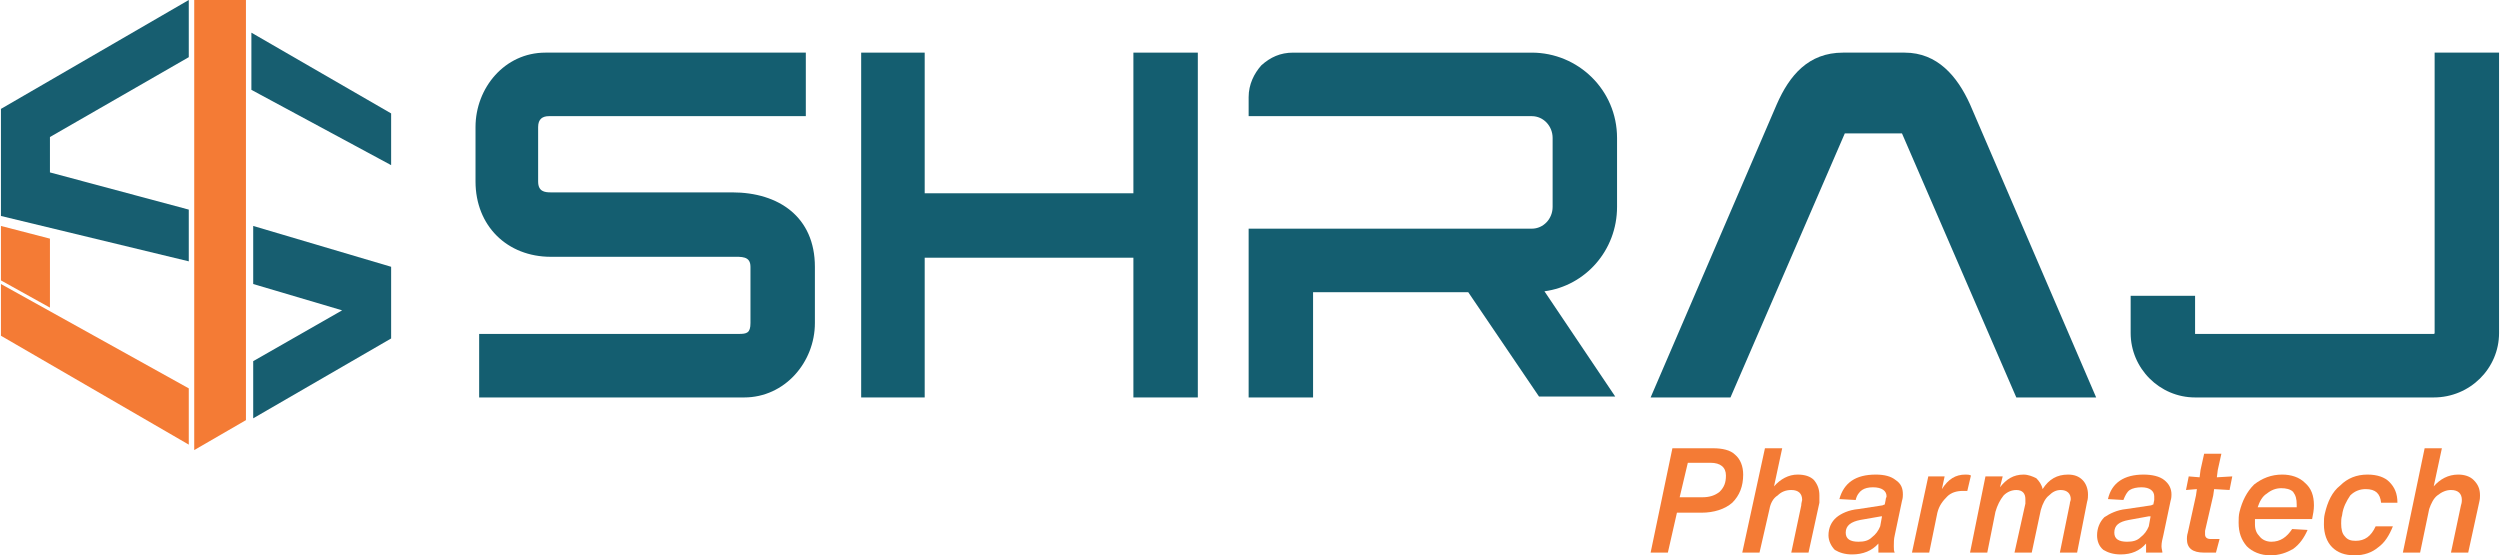 <!-- Creator: CorelDRAW X7 -->
<svg xmlns="http://www.w3.org/2000/svg" xmlns:xlink="http://www.w3.org/1999/xlink" xml:space="preserve" width="2557px" height="568px" version="1.1" style="shape-rendering:geometricPrecision; text-rendering:geometricPrecision; image-rendering:optimizeQuality; fill-rule:evenodd; clip-rule:evenodd" viewBox="0 0 2753 612">
 <defs>
  <style type="text/css">
   
    .fil3 {fill:#F47B35;fill-rule:nonzero}
    .fil1 {fill:#F47B35;fill-rule:nonzero}
    .fil0 {fill:#145E70;fill-rule:nonzero}
    .fil2 {fill:#175E70;fill-rule:nonzero}
   
  </style>
 </defs>
 <g id="Layer_x0020_1">
  <path class="fil0" d="M523 200l0 -60c0,-43 32,-82 77,-82l287 0 0 70 -283 0c-7,0 -12,3 -12,12l0 60c0,11 7,12 14,12l200 0c51,0 91,27 91,82l0 62c0,43 -33,82 -78,82l-292 0 0 -70 286 0c9,0 13,-1 13,-12l0 -62c0,-12 -10,-11 -20,-11l-200 0c-48,0 -83,-34 -83,-83z"/>
  <polygon class="fil0" points="1018,438 948,438 948,58 1018,58 1018,213 1248,213 1248,58 1319,58 1319,438 1248,438 1248,284 1018,284 "/>
  <path class="fil0" d="M1695 437l-78 -115 -171 0 0 116 -71 0 0 -186 312 0c13,0 23,-11 23,-24l0 -76c0,-13 -10,-24 -23,-24l-312 0 0 -21c0,-14 6,-26 14,-35 10,-9 21,-14 35,-14l263 0c51,0 94,41 94,94l0 76c0,48 -35,87 -80,93l78 116 -84 0z"/>
  <path class="fil0" d="M2221 438l-126 -291 -63 0 -126 291 -88 0 139 -323c14,-32 35,-57 73,-57l68 0c36,0 58,26 72,57l139 323 -88 0z"/>
  <path class="fil0" d="M2682 58l71 0 0 309c0,39 -32,71 -72,71l-263 0c-39,0 -71,-32 -71,-71l0 -41 71 0 0 41 0 1 263 0c0,0 1,0 1,-1l0 -309z"/>
  <path class="fil1" d="M1850 548l25 0c8,0 14,-2 19,-6 5,-5 7,-10 7,-18 0,-9 -6,-14 -17,-14l-25 0 -9 38zm-8 -54l45 0c10,0 19,2 24,7 6,5 9,13 9,22 0,13 -4,23 -12,31 -8,7 -20,11 -34,11l-27 0 -10 44 -19 0 24 -115z"/>
  <path class="fil1" d="M1980 523c8,0 14,2 18,6 4,5 6,10 6,17 0,2 0,4 0,8l-12 55 -19 0 11 -52c0,-3 1,-5 1,-6 0,-7 -4,-11 -12,-11 -6,0 -11,2 -15,6 -5,3 -8,9 -9,15l-11 48 -19 0 25 -115 19 0 -9 42c7,-8 16,-13 26,-13z"/>
  <path class="fil1" d="M2047 597c6,0 11,-1 15,-5 4,-3 7,-7 9,-12l2 -11 -1 0 -23 4c-10,2 -16,6 -16,14 0,7 5,10 14,10zm19 -74c10,0 17,2 22,6 6,4 8,9 8,16 0,1 0,4 -1,7l-8 38c-1,4 -1,8 -1,12 0,3 0,5 1,7l-18 0 0 -10c-7,8 -17,12 -29,12 -8,0 -14,-2 -19,-5 -4,-4 -7,-10 -7,-16 0,-8 3,-15 9,-20 5,-4 13,-8 24,-9l26 -4c1,0 2,-1 3,-1l1 -5c0,-2 1,-3 1,-4 0,-6 -5,-10 -15,-10 -5,0 -9,1 -12,3 -3,2 -6,6 -7,11l-18 -1c5,-18 18,-27 40,-27z"/>
  <path class="fil1" d="M2165 523c2,0 4,0 6,1l-4 17c-2,0 -3,0 -5,0 -7,0 -13,2 -17,6 -5,5 -9,10 -11,18l-9 44 -19 0 18 -84 18 0 -3 14c7,-11 15,-16 26,-16z"/>
  <path class="fil1" d="M2278 523c7,0 12,2 16,6 4,4 6,10 6,16 0,2 0,5 -1,8l-11 56 -19 0 11 -54c0,-2 1,-3 1,-5 0,-6 -4,-10 -11,-10 -5,0 -9,2 -13,6 -4,3 -7,9 -9,16l-10 47 -19 0 12 -54c0,-2 0,-3 0,-5 0,-6 -3,-10 -10,-10 -5,0 -10,2 -14,6 -4,5 -7,11 -9,18l-9 45 -19 0 17 -84 19 0 -3 12c7,-9 15,-14 26,-14 5,0 10,2 14,4 3,3 6,7 7,12 7,-11 16,-16 28,-16z"/>
  <path class="fil1" d="M2343 597c6,0 11,-1 15,-5 4,-3 7,-7 9,-12l2 -11 -2 0 -22 4c-11,2 -16,6 -16,14 0,7 5,10 14,10zm18 -74c10,0 18,2 23,6 5,4 8,9 8,16 0,1 0,4 -1,7l-8 38c-1,4 -2,8 -2,12 0,3 1,5 1,7l-18 0 0 -10c-7,8 -16,12 -28,12 -8,0 -14,-2 -19,-5 -5,-4 -7,-10 -7,-16 0,-8 3,-15 8,-20 6,-4 14,-8 24,-9l27 -4c1,0 2,-1 3,-1l1 -5c0,-2 0,-3 0,-4 0,-6 -5,-10 -14,-10 -5,0 -10,1 -13,3 -3,2 -5,6 -7,11l-17 -1c4,-18 18,-27 39,-27z"/>
  <path class="fil1" d="M2439 539l-1 7 -9 39c0,1 0,3 0,4 0,3 2,5 6,5l10 0 -4 15 -13 0c-13,0 -19,-5 -19,-15 0,-1 0,-4 1,-7l9 -41 1 -7 -12 1 3 -15 12 1 1 -8 4 -18 19 0 -4 18 -1 8 17 -1 -3 15 -17 -1z"/>
  <path class="fil1" d="M2513 538c-6,0 -11,2 -16,6 -5,3 -8,9 -10,15l43 0c0,0 0,-1 0,-3 0,-6 -1,-10 -4,-14 -3,-3 -8,-4 -13,-4zm34 34l-63 0c0,4 0,6 0,6 0,6 2,10 5,13 3,4 8,6 13,6 10,0 17,-5 23,-14l17 1c-4,9 -9,16 -16,21 -7,4 -15,7 -25,7 -11,0 -20,-4 -26,-10 -6,-7 -9,-15 -9,-26 0,-4 0,-8 1,-12 3,-12 8,-22 16,-30 9,-7 19,-11 31,-11 10,0 19,3 25,9 7,6 10,14 10,25 0,5 -1,10 -2,15z"/>
  <path class="fil1" d="M2620 603c-7,6 -16,9 -26,9 -11,0 -19,-3 -25,-9 -6,-6 -9,-15 -9,-25 0,-5 0,-8 1,-12 3,-13 8,-24 17,-31 8,-8 18,-12 30,-12 11,0 19,3 24,8 6,6 9,13 9,23l-18 0c-1,-10 -6,-15 -17,-15 -6,0 -12,2 -17,7 -4,6 -8,13 -9,22 -1,3 -1,6 -1,9 0,6 1,11 4,14 3,4 7,5 12,5 10,0 17,-5 22,-16l19 0c-4,10 -9,18 -16,23z"/>
  <path class="fil1" d="M2708 523c7,0 13,2 17,6 5,5 7,10 7,17 0,2 0,4 -1,8l-12 55 -19 0 11 -52c1,-3 1,-5 1,-6 0,-7 -4,-11 -12,-11 -5,0 -10,2 -15,6 -4,3 -7,9 -9,15l-10 48 -19 0 24 -115 19 0 -9 42c7,-8 16,-13 27,-13z"/>
  <g id="_2905730986160">
   <polygon class="fil2" points="207,0 207,63 54,151 54,190 207,231 207,288 0,238 0,120 "/>
   <polygon class="fil2" points="278,249 430,294 430,373 278,461 278,398 376,342 278,313 "/>
   <polygon class="fil2" points="430,182 276,99 276,36 430,125 "/>
   <polygon class="fil3" points="207,428 207,490 0,370 0,313 "/>
   <polygon class="fil3" points="213,0 213,496 270,463 270,0 "/>
   <polygon class="fil3" points="54,339 0,309 0,249 54,263 "/>
  </g>
 </g>
</svg>
